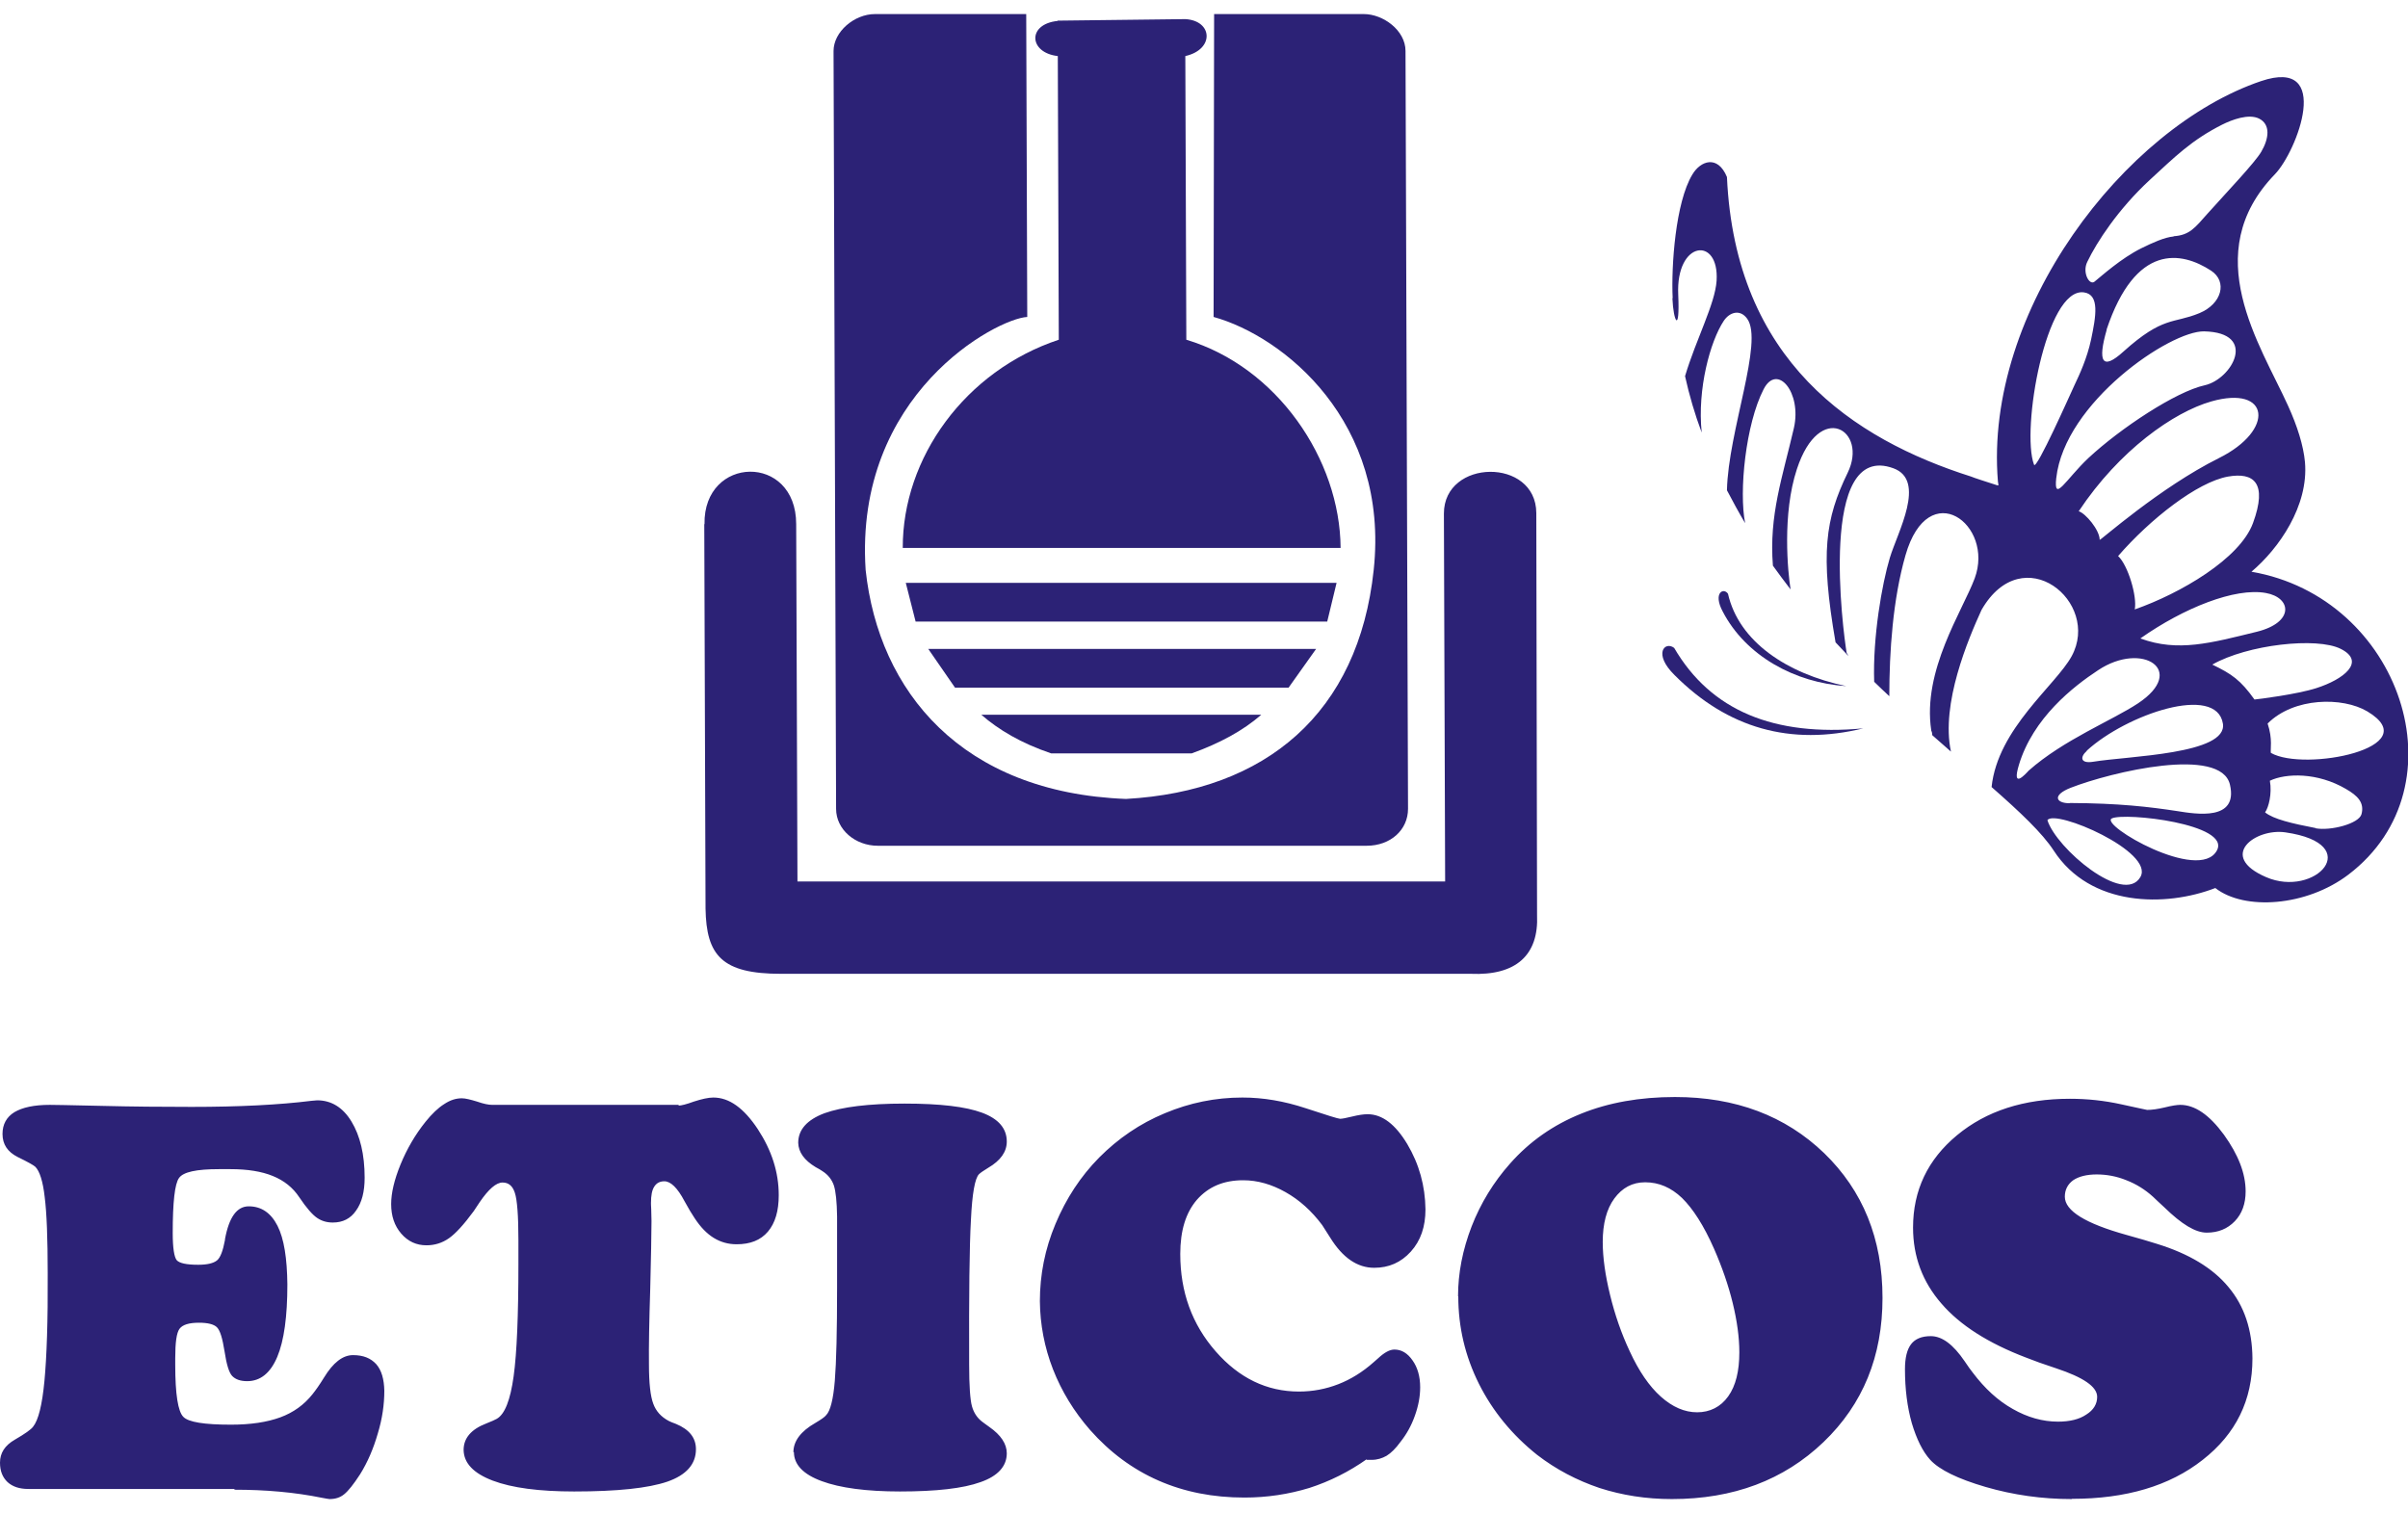 <svg width="70" height="44" viewBox="0 0 70 44" fill="none" xmlns="http://www.w3.org/2000/svg">
<g clip-path="url(#clip0_418_16)">
<path fill-rule="evenodd" clip-rule="evenodd" d="M6.812 43.289H0.822C0.565 43.289 0.367 43.223 0.22 43.09C0.073 42.95 0 42.767 0 42.524C0 42.244 0.139 42.024 0.433 41.855C0.727 41.685 0.903 41.56 0.962 41.479C1.116 41.288 1.226 40.847 1.292 40.148C1.358 39.449 1.395 38.404 1.387 37.029C1.387 35.999 1.358 35.256 1.299 34.8C1.248 34.344 1.152 34.049 1.028 33.924C0.984 33.88 0.815 33.785 0.514 33.638C0.22 33.49 0.073 33.27 0.073 32.968C0.073 32.688 0.191 32.475 0.418 32.335C0.653 32.196 0.991 32.122 1.446 32.122C1.52 32.122 2.011 32.129 2.929 32.151C3.846 32.174 4.727 32.181 5.572 32.181C6.944 32.181 8.111 32.122 9.058 32.004C9.146 31.997 9.198 31.99 9.22 31.99C9.631 31.99 9.969 32.196 10.218 32.608C10.468 33.02 10.6 33.564 10.6 34.241C10.6 34.645 10.519 34.962 10.35 35.197C10.189 35.432 9.961 35.543 9.675 35.543C9.499 35.543 9.352 35.499 9.22 35.41C9.088 35.322 8.911 35.123 8.699 34.807C8.515 34.528 8.258 34.322 7.928 34.189C7.605 34.057 7.194 33.991 6.702 33.991H6.364C5.711 33.991 5.329 34.072 5.204 34.248C5.08 34.417 5.021 34.954 5.021 35.852C5.021 36.286 5.065 36.551 5.138 36.639C5.219 36.727 5.425 36.771 5.762 36.771C6.027 36.771 6.203 36.727 6.306 36.646C6.408 36.565 6.482 36.359 6.54 36.05V36.028C6.658 35.388 6.885 35.072 7.231 35.072C7.598 35.072 7.876 35.263 8.067 35.638C8.258 36.014 8.346 36.587 8.354 37.345C8.354 38.272 8.258 38.978 8.06 39.449C7.862 39.92 7.568 40.155 7.186 40.155C6.988 40.155 6.849 40.104 6.753 40.008C6.658 39.912 6.585 39.67 6.526 39.28C6.467 38.912 6.401 38.684 6.306 38.588C6.217 38.5 6.041 38.456 5.784 38.456C5.491 38.456 5.307 38.515 5.219 38.632C5.131 38.75 5.094 39.037 5.094 39.486V39.684C5.094 40.538 5.175 41.038 5.329 41.192C5.476 41.347 5.939 41.42 6.717 41.42C7.289 41.42 7.766 41.347 8.148 41.207C8.53 41.067 8.845 40.839 9.088 40.53C9.176 40.42 9.286 40.266 9.418 40.052C9.682 39.618 9.961 39.398 10.262 39.398C10.563 39.398 10.776 39.486 10.938 39.662C11.092 39.839 11.165 40.096 11.172 40.435C11.172 40.832 11.114 41.244 10.982 41.678C10.857 42.112 10.688 42.509 10.468 42.862C10.277 43.157 10.123 43.348 10.005 43.443C9.888 43.539 9.748 43.583 9.579 43.583C9.557 43.583 9.484 43.569 9.359 43.546C8.566 43.385 7.722 43.311 6.819 43.311L6.812 43.289ZM19.724 32.144C19.798 32.144 19.952 32.107 20.172 32.026C20.399 31.953 20.59 31.909 20.737 31.909C21.2 31.909 21.625 32.218 22.029 32.828C22.433 33.446 22.638 34.079 22.638 34.748C22.638 35.204 22.536 35.557 22.323 35.808C22.11 36.058 21.809 36.175 21.413 36.175C21.178 36.175 20.957 36.117 20.752 35.992C20.546 35.866 20.363 35.675 20.194 35.418C20.113 35.3 20.018 35.138 19.9 34.925C19.695 34.535 19.497 34.344 19.313 34.344C19.181 34.344 19.086 34.395 19.02 34.498C18.953 34.601 18.924 34.756 18.924 34.976C18.924 34.984 18.924 35.05 18.931 35.16C18.931 35.278 18.939 35.388 18.939 35.499C18.939 35.889 18.924 36.551 18.902 37.477C18.873 38.404 18.858 39.14 18.865 39.67C18.865 40.214 18.909 40.596 18.99 40.81C19.071 41.031 19.218 41.192 19.438 41.31C19.482 41.332 19.548 41.362 19.651 41.398C20.04 41.56 20.231 41.803 20.231 42.134C20.231 42.568 19.952 42.884 19.401 43.076C18.843 43.267 17.94 43.362 16.692 43.362C15.68 43.362 14.887 43.26 14.322 43.046C13.764 42.833 13.485 42.539 13.477 42.156C13.477 41.81 13.698 41.553 14.138 41.384C14.285 41.325 14.388 41.281 14.439 41.251C14.674 41.119 14.835 40.707 14.931 40.015C15.026 39.324 15.07 38.235 15.07 36.749V36.05C15.07 35.344 15.034 34.881 14.967 34.682C14.901 34.476 14.784 34.38 14.608 34.38C14.424 34.38 14.204 34.572 13.947 34.947C13.874 35.057 13.815 35.145 13.771 35.212C13.485 35.602 13.242 35.866 13.052 35.999C12.853 36.139 12.633 36.205 12.398 36.205C12.105 36.205 11.862 36.094 11.664 35.866C11.466 35.638 11.371 35.352 11.371 35.006C11.371 34.689 11.459 34.307 11.642 33.858C11.826 33.409 12.068 32.99 12.369 32.615C12.552 32.387 12.736 32.21 12.912 32.1C13.088 31.982 13.257 31.931 13.426 31.931C13.529 31.931 13.675 31.968 13.866 32.026C14.057 32.093 14.204 32.122 14.307 32.122H19.732L19.724 32.144ZM23.064 42.222C23.064 41.899 23.277 41.612 23.703 41.369C23.864 41.273 23.974 41.2 24.018 41.141C24.136 41.023 24.224 40.685 24.268 40.14C24.312 39.596 24.334 38.699 24.334 37.441V35.366C24.327 34.94 24.297 34.638 24.239 34.461C24.18 34.292 24.07 34.152 23.908 34.049C23.864 34.02 23.798 33.976 23.71 33.932C23.38 33.733 23.211 33.498 23.204 33.225C23.204 32.843 23.461 32.556 23.967 32.365C24.481 32.181 25.252 32.085 26.294 32.085C27.336 32.085 28.07 32.174 28.548 32.35C29.025 32.527 29.267 32.806 29.267 33.189C29.267 33.483 29.091 33.74 28.724 33.954C28.592 34.035 28.504 34.094 28.459 34.138C28.342 34.255 28.261 34.697 28.225 35.462C28.181 36.234 28.166 37.632 28.173 39.67C28.173 40.295 28.203 40.7 28.254 40.883C28.305 41.067 28.401 41.215 28.54 41.325C28.592 41.369 28.665 41.413 28.761 41.487C29.098 41.722 29.267 41.98 29.267 42.252C29.267 42.627 29.01 42.914 28.504 43.09C27.997 43.274 27.212 43.362 26.162 43.362C25.186 43.362 24.422 43.26 23.886 43.061C23.343 42.862 23.079 42.575 23.079 42.215L23.064 42.222ZM39.735 42.421C39.214 42.789 38.656 43.068 38.061 43.26C37.459 43.443 36.835 43.539 36.175 43.539C35.264 43.539 34.435 43.377 33.679 43.046C32.923 42.715 32.262 42.222 31.689 41.575C31.22 41.038 30.86 40.449 30.61 39.809C30.361 39.169 30.236 38.507 30.229 37.831C30.229 37.066 30.375 36.315 30.684 35.58C30.992 34.844 31.41 34.204 31.954 33.652C32.504 33.1 33.136 32.666 33.862 32.365C34.582 32.063 35.33 31.909 36.116 31.909C36.718 31.909 37.327 32.012 37.951 32.218C38.575 32.424 38.905 32.527 38.957 32.527C39.008 32.527 39.133 32.505 39.309 32.461C39.492 32.416 39.639 32.394 39.757 32.394C40.182 32.394 40.564 32.688 40.909 33.262C41.254 33.843 41.43 34.476 41.438 35.16C41.438 35.668 41.298 36.072 41.012 36.389C40.726 36.705 40.373 36.859 39.948 36.859C39.456 36.859 39.03 36.565 38.67 35.984C38.568 35.822 38.494 35.705 38.435 35.616C38.127 35.204 37.775 34.888 37.371 34.66C36.967 34.432 36.556 34.314 36.138 34.314C35.565 34.314 35.125 34.505 34.794 34.881C34.471 35.256 34.31 35.778 34.31 36.455C34.31 37.566 34.655 38.507 35.338 39.287C36.02 40.067 36.828 40.457 37.76 40.457C38.164 40.457 38.545 40.383 38.905 40.243C39.265 40.104 39.61 39.89 39.933 39.603C39.97 39.574 40.006 39.537 40.058 39.493C40.248 39.316 40.403 39.236 40.535 39.236C40.74 39.236 40.916 39.339 41.063 39.552C41.21 39.758 41.284 40.023 41.284 40.332C41.284 40.604 41.232 40.876 41.129 41.163C41.027 41.45 40.887 41.7 40.711 41.921C40.572 42.112 40.439 42.244 40.307 42.325C40.175 42.399 40.036 42.443 39.874 42.443C39.837 42.443 39.808 42.443 39.786 42.443C39.764 42.443 39.742 42.443 39.72 42.443L39.735 42.421ZM42.385 37.691C42.385 37.014 42.517 36.337 42.781 35.653C43.045 34.976 43.42 34.366 43.897 33.829C44.469 33.181 45.159 32.703 45.959 32.38C46.76 32.056 47.67 31.894 48.69 31.894C50.452 31.894 51.898 32.438 53.029 33.527C54.152 34.616 54.724 36.014 54.724 37.735C54.724 39.427 54.159 40.825 53.007 41.928C51.854 43.032 50.386 43.583 48.602 43.583C47.853 43.583 47.156 43.473 46.495 43.26C45.842 43.039 45.233 42.722 44.682 42.296C43.963 41.722 43.398 41.038 42.994 40.236C42.59 39.427 42.392 38.581 42.392 37.691H42.385ZM46.591 36.109C46.591 36.558 46.664 37.073 46.804 37.647C46.943 38.22 47.134 38.772 47.376 39.287C47.641 39.861 47.941 40.302 48.279 40.604C48.617 40.906 48.969 41.06 49.336 41.06C49.703 41.06 50.019 40.906 50.239 40.596C50.459 40.288 50.562 39.861 50.562 39.316C50.562 38.883 50.496 38.404 50.371 37.889C50.246 37.374 50.063 36.845 49.828 36.308C49.527 35.624 49.211 35.138 48.896 34.829C48.58 34.528 48.228 34.373 47.824 34.373C47.45 34.373 47.156 34.535 46.928 34.844C46.701 35.153 46.591 35.58 46.591 36.109ZM60.222 43.583C59.364 43.583 58.527 43.465 57.719 43.23C56.912 42.995 56.376 42.73 56.112 42.443C55.891 42.2 55.715 41.84 55.576 41.376C55.444 40.913 55.377 40.383 55.377 39.809C55.377 39.478 55.436 39.236 55.554 39.081C55.671 38.927 55.862 38.846 56.126 38.846C56.457 38.846 56.78 39.089 57.11 39.574C57.213 39.728 57.293 39.839 57.352 39.912C57.697 40.368 58.079 40.722 58.512 40.964C58.938 41.207 59.378 41.332 59.826 41.332C60.164 41.332 60.443 41.266 60.648 41.126C60.861 40.994 60.964 40.817 60.964 40.611C60.964 40.317 60.567 40.045 59.767 39.78C59.407 39.662 59.121 39.559 58.901 39.471C57.8 39.052 56.978 38.529 56.435 37.897C55.891 37.272 55.612 36.536 55.612 35.69C55.612 34.608 56.038 33.711 56.89 33.005C57.741 32.299 58.835 31.945 60.171 31.945C60.67 31.945 61.169 31.997 61.668 32.107C62.168 32.218 62.417 32.269 62.417 32.269C62.549 32.269 62.718 32.247 62.931 32.196C63.136 32.144 63.291 32.122 63.379 32.122C63.804 32.122 64.223 32.409 64.649 32.99C65.067 33.571 65.28 34.116 65.28 34.638C65.28 34.991 65.177 35.285 64.964 35.506C64.751 35.727 64.48 35.837 64.15 35.837C63.819 35.837 63.423 35.594 62.916 35.101C62.777 34.969 62.659 34.866 62.586 34.792C62.358 34.586 62.102 34.425 61.815 34.314C61.529 34.197 61.235 34.145 60.949 34.145C60.663 34.145 60.428 34.204 60.266 34.314C60.105 34.432 60.024 34.594 60.024 34.792C60.024 35.204 60.626 35.572 61.815 35.903C62.19 36.006 62.483 36.094 62.696 36.161C63.628 36.448 64.326 36.867 64.781 37.419C65.243 37.97 65.471 38.662 65.478 39.493C65.478 40.707 65.001 41.685 64.032 42.443C63.071 43.201 61.8 43.576 60.237 43.576L60.222 43.583Z" fill="#2C2276"/>
<path fill-rule="evenodd" clip-rule="evenodd" d="M30.742 0.6L34.457 0.556C35.257 0.6 35.308 1.439 34.457 1.63L34.486 9.877C37.121 10.664 38.956 13.356 38.971 15.931H26.243C26.235 13.312 28.056 10.781 30.779 9.877L30.75 1.63C29.905 1.535 29.854 0.696 30.75 0.608L30.742 0.6Z" fill="#2C2276"/>
<path fill-rule="evenodd" clip-rule="evenodd" d="M25.509 24.589H39.727C40.425 24.589 40.931 24.126 40.931 23.515L40.858 1.483C40.858 0.88 40.205 0.409 39.647 0.409H35.294L35.279 9.215C37.32 9.781 40.395 12.268 39.933 16.571C39.492 20.727 36.806 23 32.732 23.228C27.96 23.044 25.545 20.109 25.164 16.571C24.826 11.451 28.981 9.259 29.862 9.215L29.832 0.409H25.435C24.833 0.409 24.231 0.924 24.231 1.483L24.305 23.515C24.305 24.119 24.863 24.589 25.516 24.589H25.509Z" fill="#2C2276"/>
<path fill-rule="evenodd" clip-rule="evenodd" d="M20.48 15.239C20.444 13.239 23.145 13.172 23.145 15.239L23.182 25.627H42.01L41.974 14.931C41.974 13.334 44.653 13.297 44.66 14.916L44.682 26.605C44.734 27.76 44.08 28.37 42.752 28.312H22.704C20.987 28.312 20.532 27.782 20.51 26.414L20.473 15.239H20.48Z" fill="#2C2276"/>
<path fill-rule="evenodd" clip-rule="evenodd" d="M26.331 16.946H38.854L38.582 18.072H26.617L26.331 16.946Z" fill="#2C2276"/>
<path fill-rule="evenodd" clip-rule="evenodd" d="M26.984 18.866H38.259L37.459 19.992H27.762L26.984 18.866Z" fill="#2C2276"/>
<path fill-rule="evenodd" clip-rule="evenodd" d="M28.526 20.779H36.666C36.138 21.242 35.455 21.61 34.64 21.904H30.559C29.671 21.603 29.025 21.213 28.526 20.779Z" fill="#2C2276"/>
<path fill-rule="evenodd" clip-rule="evenodd" d="M54.166 21.176C52.052 21.691 50.224 21.176 48.683 19.631C48.044 19.006 48.397 18.631 48.668 18.837C49.733 20.661 51.568 21.419 54.166 21.176Z" fill="#2C2276"/>
<path fill-rule="evenodd" clip-rule="evenodd" d="M53.66 19.947C52.192 19.851 50.753 19.079 50.078 17.777C49.791 17.24 50.1 17.071 50.232 17.262C50.547 18.652 51.942 19.587 53.667 19.947H53.66Z" fill="#2C2276"/>
<path fill-rule="evenodd" clip-rule="evenodd" d="M48.617 8.677C48.646 9.354 48.837 9.722 48.786 8.567C48.712 6.993 49.982 6.86 49.901 8.162C49.857 8.839 49.307 9.854 48.984 10.936C49.109 11.502 49.27 12.047 49.468 12.576C49.336 11.304 49.718 9.921 50.107 9.332C50.276 9.075 50.584 8.979 50.79 9.266C51.274 9.935 50.239 12.532 50.202 14.254C50.371 14.577 50.547 14.901 50.731 15.21C50.547 14.29 50.746 12.334 51.267 11.318C51.663 10.546 52.383 11.414 52.148 12.444C51.817 13.878 51.421 14.974 51.538 16.446C51.707 16.681 51.876 16.909 52.052 17.137C51.971 16.63 51.803 14.945 52.236 13.636C52.896 11.627 54.313 12.51 53.711 13.746C53.058 15.092 52.911 16.093 53.359 18.675C53.484 18.807 53.608 18.939 53.733 19.072C53.719 19.042 53.704 19.013 53.682 18.984C53.579 18.373 52.845 12.812 55.04 13.614C56.009 13.967 55.157 15.482 54.937 16.218C54.709 16.975 54.438 18.52 54.482 19.822C54.629 19.962 54.776 20.109 54.922 20.241C54.922 18.939 55.025 17.424 55.392 16.144C56.06 13.812 57.983 15.254 57.404 16.814C57.051 17.762 55.877 19.491 56.141 21.235C56.141 21.235 56.141 21.235 56.141 21.242C56.163 21.286 56.17 21.323 56.17 21.374C56.354 21.536 56.537 21.698 56.714 21.852C56.413 20.462 57.22 18.572 57.602 17.733C58.806 15.636 61.081 17.505 60.222 19.079C59.76 19.925 58.072 21.183 57.895 22.882C58.725 23.611 59.371 24.221 59.701 24.729C60.766 26.369 62.953 26.377 64.399 25.818C65.243 26.48 67.049 26.355 68.268 25.428C71.652 22.853 69.78 17.365 65.449 16.622C66.242 15.953 67.115 14.71 67.005 13.437C66.961 12.951 66.778 12.378 66.513 11.796C65.706 10.016 63.893 7.375 66.132 5.065C66.778 4.396 67.82 1.652 65.728 2.358C61.757 3.705 57.668 9.038 58.079 13.996C58.086 14.092 58.13 14.136 58.028 14.099C57.844 14.04 57.337 13.878 57.301 13.856C53.873 12.768 50.445 10.494 50.202 5.146C49.931 4.492 49.432 4.676 49.197 5.073C48.705 5.882 48.58 7.743 48.624 8.663L48.617 8.677ZM62.153 20.448C61.397 20.948 59.987 21.507 58.974 22.404C58.872 22.515 58.475 22.956 58.688 22.242C59.099 20.874 60.266 19.962 60.993 19.484C62.278 18.631 63.592 19.491 62.153 20.448ZM60.663 21.823C61.823 20.764 64.428 19.881 64.619 21.036C64.766 21.933 61.859 21.978 60.846 22.147C60.479 22.206 60.457 22.014 60.663 21.831V21.823ZM61.389 23.795C61.757 23.611 64.869 23.956 64.443 24.729C63.929 25.67 61.03 23.979 61.389 23.795ZM59.518 23.846C59.73 23.508 62.652 24.766 62.219 25.501C61.734 26.325 59.775 24.663 59.518 23.846ZM63.188 6.875C62.924 6.897 62.571 7.059 62.241 7.221C61.654 7.515 61.103 8.015 60.883 8.192C60.736 8.302 60.523 7.92 60.678 7.611C60.949 7.044 61.573 6.081 62.498 5.227C63.225 4.558 63.709 4.072 64.597 3.624C64.891 3.477 65.368 3.3 65.669 3.447C66.007 3.616 65.963 4.021 65.735 4.411C65.552 4.727 64.737 5.58 64.164 6.22C63.812 6.618 63.65 6.838 63.188 6.868V6.875ZM60.164 23.353C59.76 23.353 59.65 23.118 60.193 22.904C61.382 22.441 64.568 21.683 64.825 22.816C65.067 23.875 63.841 23.669 63.291 23.581C62.469 23.456 61.595 23.353 60.171 23.346L60.164 23.353ZM61.235 9.59C62.08 7.059 63.416 7.309 64.274 7.868C64.759 8.185 64.59 8.832 63.937 9.104C63.173 9.42 62.887 9.178 61.727 10.222C61.111 10.781 60.971 10.524 61.243 9.582L61.235 9.59ZM61.037 15.695C61.037 15.408 60.626 14.923 60.428 14.864C61.61 13.084 63.195 11.98 64.282 11.671C65.985 11.186 66.146 12.503 64.502 13.319C62.777 14.18 61.059 15.717 61.037 15.695ZM59.775 13.9C60.017 11.701 63.085 9.612 64.076 9.634C65.647 9.671 64.884 11.024 64.091 11.201C63.254 11.384 61.639 12.451 60.707 13.319C60.053 13.937 59.694 14.643 59.775 13.893V13.9ZM61.573 16.166C62.505 15.092 63.871 14.018 64.766 13.856C65.515 13.724 65.926 14.033 65.493 15.21C65.111 16.247 63.379 17.255 62.057 17.718C62.131 17.336 61.859 16.431 61.573 16.166ZM62.226 18.557C63.482 17.674 64.972 17.078 65.867 17.24C66.616 17.373 66.704 18.093 65.61 18.366C64.26 18.697 63.313 18.962 62.226 18.564V18.557ZM64.311 19.322C65.331 18.741 67.35 18.513 68.047 18.866C68.789 19.241 68.121 19.756 67.335 20.006C66.792 20.183 65.64 20.33 65.537 20.337C65.133 19.771 64.876 19.594 64.311 19.322ZM66.014 21.897C65.992 21.794 66.073 21.492 65.919 21.036C66.682 20.271 68.099 20.256 68.818 20.683C70.573 21.735 66.99 22.448 66.014 21.889V21.897ZM67.313 24.074C66.631 23.942 66.088 23.817 65.845 23.618C65.948 23.478 66.051 23.081 65.985 22.698C66.447 22.478 67.365 22.448 68.202 22.941C68.532 23.133 68.737 23.331 68.649 23.669C68.576 23.949 67.746 24.162 67.313 24.081V24.074ZM66.433 24.199C68.789 24.538 67.299 26.119 65.875 25.501C64.458 24.891 65.559 24.074 66.433 24.199ZM59.129 13.511C58.747 12.503 59.474 8.339 60.582 8.501C61.044 8.567 60.927 9.2 60.788 9.869C60.67 10.421 60.45 10.892 60.303 11.201C60.186 11.451 59.195 13.687 59.129 13.511Z" fill="#2C2276"/>
</g>
<defs>
<clipPath id="clip0_418_16">
<rect width="70" height="43.167" fill="white" transform="translate(0 0.417)"/>
</clipPath>
</defs>
</svg>
